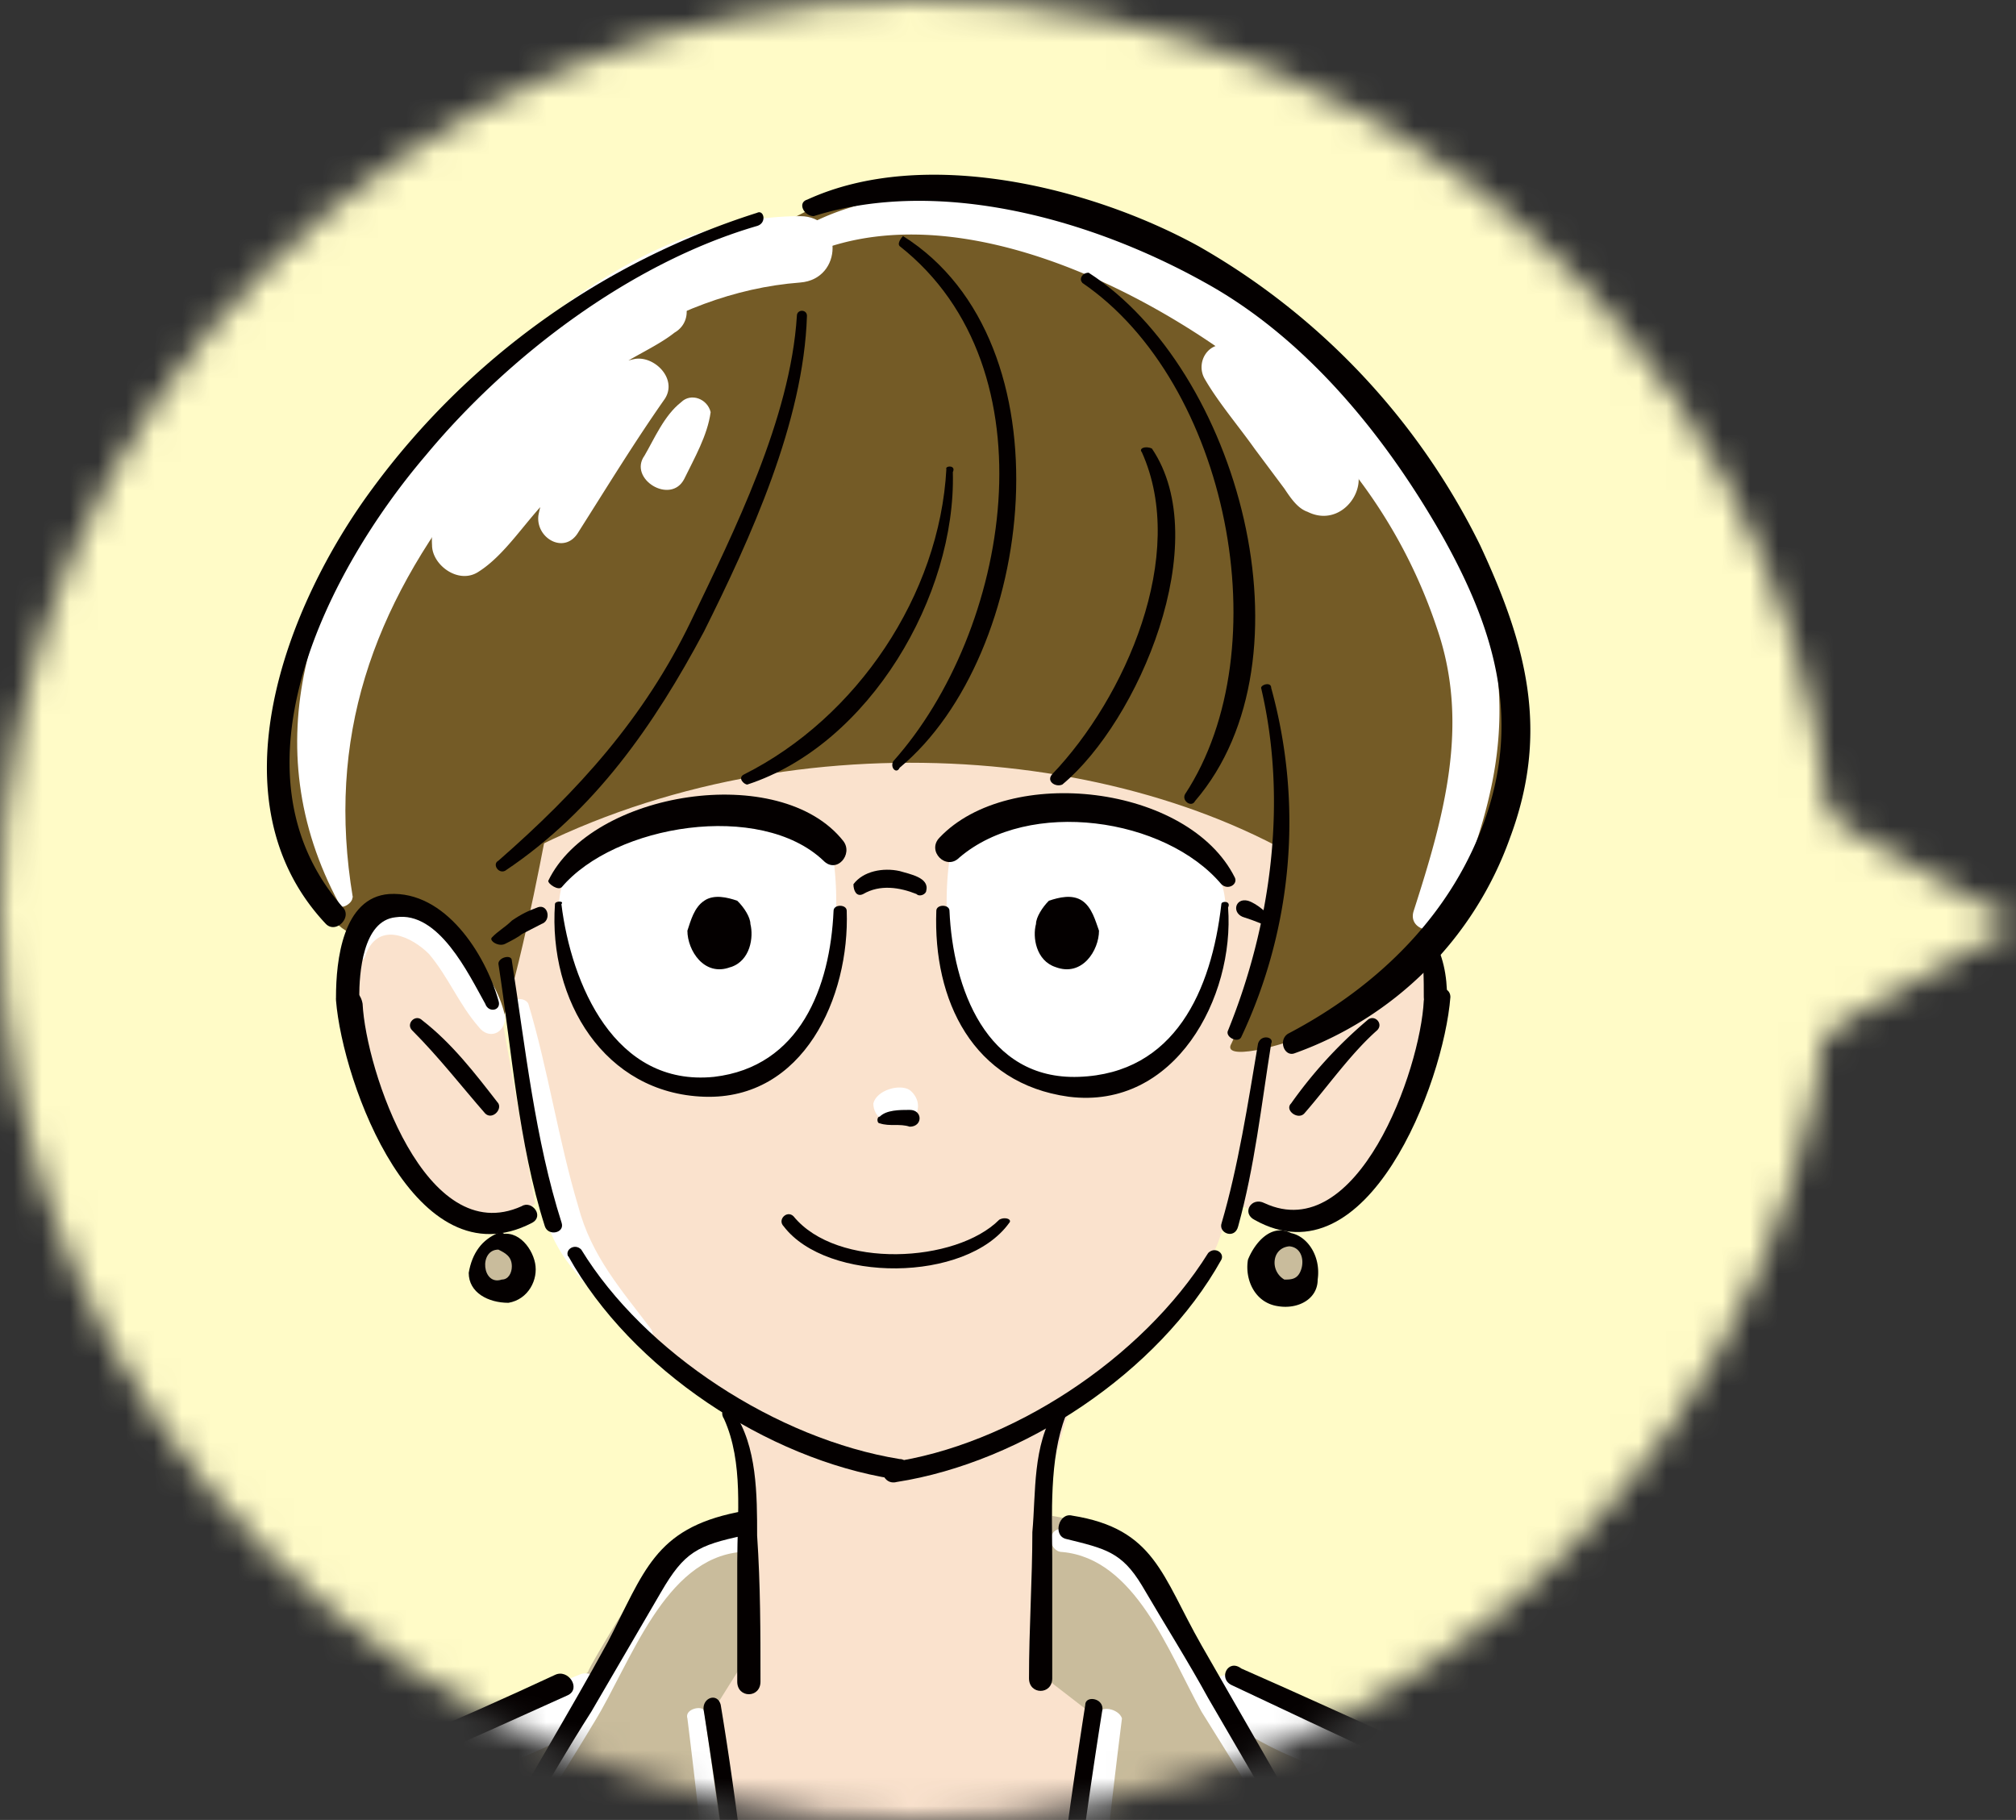 <svg xmlns="http://www.w3.org/2000/svg" width="72" height="65" fill="none" viewBox="0 0 72 65"><rect x="0" y="0" width="72" height="65" fill="#333333" stroke="none"/><mask id="a" width="72" height="65" x="0" y="0" mask-type="alpha" maskUnits="userSpaceOnUse"><path fill="#9FD9F6" d="M58.8 40.46V25.54L72 33z"/><path fill="#9FD9F6" d="M32.74 65c18.09 0 32.74-14.55 32.74-32.5S50.84 0 32.74 0C14.66 0 0 14.55 0 32.5S14.66 65 32.74 65"/></mask><g mask="url(#a)"><rect width="72" height="65" fill="#FFFBC7"/><path fill="#C9BC9C" d="M63.88 117.98c.23-6.3-.6-16.85-.95-23.86-.36-7-1.54-22.3-1.78-24.09a5 5 0 0 0-2.72-3.68l-5.1-2.14-4.97 27.54 6.51 32.28s.12 1.43.12 2.97h8.53c.12-2.25.24-5.58.36-9.02"/><path fill="#FAE2CD" d="M25.98 50.33c.59.6.83 1.07.7 3.08-.11 1.9 0 5.7 0 5.7L25.5 60.9l.71 5.46 4.03.36s1.54 5.81 1.9 5.34c.23-.48 1.77-5.34 1.77-5.34l4.15-.12L39 61l-1.54-1.3s-.35-4.52-.11-6.06.94-3.56.94-3.56-4.14 2.37-6.04 2.37c-2.13.12-6.27-2.13-6.27-2.13"/><path fill="#C9BC9C" d="M26.69 54.24c.11 1.55-.12 5.1-.12 5.1l-1.19 1.9s2.73 22.08 2.73 29.44.23 17.69-.95 23.74c-1.07 6.05-2.96 11.04-6.99 11.99-4.02.95-11.49-1.55-11.49-1.55.95-9.61 4.15-32.4 4.03-32.87-.12-.36-1.9-6.53-2.25-11.16C10.22 76.2 5.84 66.6 6.56 66c.7-.59 14.32-5.93 14.44-6.29.12-.35 1.9-3.2 2.49-4.15.7-.83 3.2-1.3 3.2-1.3"/><path fill="#fff" d="M18.04 66.83c.95-1.78 2.13-3.56 3.2-5.35 1.3-2.13 2.49-5.81 5.21-6.05.47 0 .6-.83 0-.83-2.96.12-3.67 2.61-4.97 4.87-1.43 2.37-2.85 4.63-4.03 7-.12.36.47.71.6.36"/><path fill="#C9BC9C" d="M37.58 54.13c-.12 1.54-.23 5.81-.23 5.81l1.54 1.19s-2.73 22.07-2.73 29.43c-.12 7.48-.24 17.69.95 23.74 1.06 6.05 2.96 11.04 6.99 11.99 4.02.95 12.2-1.19 12.2-1.19C55.1 115.5 51.8 92.34 51.9 92a77 77 0 0 0 1.66-11.16c.24-4.63 1.19-15.9.48-16.5-.72-.59-10.9-4.39-11.02-4.74s-1.9-3.2-2.49-4.16c-.59-.95-2.96-1.3-2.96-1.3"/><path fill="#FAE2CD" d="M17.69 30.98s1.77 12.23 2 12.82c.25.6.72 1.07.84 1.42.12.36 3.2 3.68 5.45 5.1a19 19 0 0 0 5.8 2.26c.35 0 5.21-1.54 6.75-2.73a31 31 0 0 0 4.86-5.22c.47-.83 1.54-6.29 1.77-7.48.24-1.06.83-7.95.6-9.61-.24-1.66-3.08-5.82-12.8-5.1-9.7.83-15.27 5.22-15.27 8.54"/><path fill="#FAE2CD" d="M13.66 32.53c-2.01.47-1.54 4.03-.24 6.88s2.13 3.92 3.8 3.92c1.77 0 1.89-.36 1.89-.36l-1.19-6.65c.12-.12-2.25-4.27-4.26-3.8"/><path fill="#FAE2CD" d="M49.9 32.53c2.01.47 1.54 4.03.24 6.88s-2.13 3.92-3.91 3.92-2.01-.36-2.01-.36l1.18-6.65c0-.12 2.49-4.27 4.5-3.8"/><path fill="#fff" d="M29.65 30.15c.35 1.19.47 5.22-1.19 7.12s-5.2 2.02-6.63.36a7.7 7.7 0 0 1-1.9-4.63c0-1.07.12-2.14 1.19-2.73 1.07-.6 2.6-1.3 4.38-1.3s4.15 1.18 4.15 1.18"/><path fill="#fff" d="M34.03 30.15c-.36 1.19-.47 5.22 1.18 7.12 1.66 1.9 5.22 2.02 6.64.36a7.7 7.7 0 0 0 1.9-4.63c.11-1.07-.13-2.14-1.2-2.73a9 9 0 0 0-4.37-1.3c-1.78 0-4.15 1.18-4.15 1.18"/><path fill="#745B26" d="M16.62 31.7c9.12-5.94 21.91-5.58 29.73-1.07 0 0 2.01-1.55 1.66-5.46-.48-3.92-6.4-13.06-8.77-14.13s-6.16-3.2-9.71-1.9-5.69 2.38-8.17 5.1c-2.49 2.74-4.39 5-4.86 7.37s.12 10.08.12 10.08"/><path fill="#745B26" d="M45.64 28.49c.11 3.92-1.3 8.07-1.66 8.78-.36.6 1.54.24 3.43-.6 1.9-.82 6.64-5.45 6.75-11.03S47.3 12.6 42.32 9.5s-9.95-3.44-12.8-2.26c-2.83 1.07-4.73 3.2-2.6 6.77s18.72 14.48 18.72 14.48"/><path fill="#745B26" d="M28.23 8.2c-1.19-.84-7.58 1.3-12.56 6.88-4.97 5.58-6.28 10.68-5.45 14.24s2.37 4.04 2.37 4.04.83-1.31 1.9-.95c1.06.35 2.37 2.13 2.37 2.13l1.06 2.02c.83-2.61 1.66-7.24 1.66-7.24z"/><path fill="#fff" d="M12.6 32.05c-.95-5.7.7-10.33 4.26-14.84 2.84-3.56 6.98-6.76 11.72-7.12 1.54-.12 1.54-2.37 0-2.37-5.56 0-10.54 4.4-13.74 8.43-3.79 4.74-5.8 10.44-2.72 16.14 0 .23.47 0 .47-.24"/><path fill="#fff" d="M27.87 9.62c5.57-3.44 13.86.95 18.12 4.75a18.6 18.6 0 0 1 5.33 8.07c1.19 3.44.24 6.76-.83 10.09-.23.7.83.94 1.19.35 1.54-3.8 2.48-6.76 1.42-10.92-.95-3.68-3.56-6.88-6.4-9.37C42.08 8.43 33.08 4.5 27.52 8.9c-.48.23 0 .95.35.7"/><path fill="#fff" d="M23.6 10.45c-1.06.47-2 .71-2.95 1.42-.95.72-1.78 1.55-2.5 2.38-1.18 1.3-2.83 3.44-2.72 5.22 0 .71.95 1.42 1.66.95.95-.6 1.66-1.78 2.49-2.61.95-.95 2.37-2.61 3.67-3.09L22.2 13.3c-.95 1.66-2.61 3.2-2.97 5.1-.11.83.95 1.43 1.43.6 1.06-1.67 2-3.21 3.08-4.75.47-.71-.36-1.55-1.07-1.43-1.18.24-2.13 1.3-2.96 2.02-.71.6-1.42 1.19-2.02 1.78-.59.48-1.06 1.43-1.65 1.78.59.36 1.06.6 1.65.95-.23-1.19 1.43-3.2 2.14-4.03a12 12 0 0 1 2.13-2.14c.7-.48 1.54-.83 2.13-1.3.83-.48.36-1.79-.47-1.43"/><path fill="#fff" d="M24.32 14.37c-.6.47-.95 1.3-1.3 1.9-.6.83.94 1.78 1.42.83.35-.72.83-1.55.94-2.38-.11-.47-.7-.71-1.06-.35"/><path fill="#fff" d="M43.03 13.54c.48.83 1.19 1.66 1.78 2.49l1.06 1.42c.24.36.48.71.83.83 1.42.71 2.6-1.42 1.19-2.13q.18.16 0 0a1.4 1.4 0 0 0-.6-.6 13 13 0 0 1-1.06-1.3c-.6-.71-1.3-1.66-2.25-1.9-.83-.24-1.3.6-.95 1.19"/><path fill="#fff" d="M46.94 66.47c-1.19-2.37-2.72-4.75-4.03-7-1.3-2.26-2.01-4.75-4.97-4.87-.6 0-.48.83 0 .83 2.6.24 3.79 3.56 4.97 5.7 1.19 1.9 2.37 3.8 3.44 5.81.23.24.7-.11.59-.47"/><path fill="#fff" d="M24.55 61.37a270 270 0 0 1 1.9 42.6c-.24 5.94.12 14.13-4.15 18.88-2.72 3.08-8.76 1.66-12.2.59-1.06-.36-1.42 1.3-.47 1.54 3.44 1.07 8.53 2.38 11.85.6 5.2-2.73 5.92-9.86 6.27-15.08 1.3-16.5-.23-33-2.6-49.37 0-.24-.71-.12-.6.24"/><path fill="#fff" d="M39.24 61.25c-2.25 16.02-3.79 32.16-2.6 48.42.35 5.34.94 12.46 5.92 15.67 3.31 2.25 8.88.71 12.43-.36 1.07-.35.6-1.9-.47-1.54-3.67 1.07-9.12 2.25-12.2-.6-2.13-2.01-2.72-5.34-3.32-8.06-.59-3.56-.7-7.25-.83-10.8-.59-14.13.12-28.49 1.9-42.61-.12-.36-.83-.48-.83-.12"/><path fill="#fff" d="M8.92 65.88c2.25-.36 4.38-1.2 6.52-2.02 1.65-.6 4.61-1.3 5.92-2.73.47-.48 0-1.66-.71-1.3-3.8 1.54-8.3 3.08-11.97 5.45-.35.12-.11.6.24.6"/><path fill="#fff" d="M43.39 61.01c1.9 1.9 5.33 2.5 7.81 3.68 3.2 1.42 7.58 2.37 8.65 6.17.24.95 1.66.6 1.54-.47-.6-3.2-3.32-4.51-6.04-5.7-1.66-.71-3.2-1.54-4.86-2.14-2.01-.83-4.26-1.42-6.27-2.6-.72-.48-1.3.47-.83 1.06"/><path fill="#C9BC9C" d="M18.04 44.28c-1.3-.48-1.54 1.9-.12 1.78 1.3 0 1.07-1.43.12-1.78"/><path fill="#C9BC9C" d="M46.11 44.28c-1.3-.48-1.54 1.9-.12 1.78 1.3 0 .95-1.43.12-1.78"/><path fill="#fff" d="M31.54 40q-.18 0 0 0c.12 0 .12 0 .24.12h.12c-.24-.12.12 0 .12 0 .7.12 1.06-.71.47-1.19-.36-.23-1.18 0-1.3.48 0 .24.12.47.35.6"/><path fill="#fff" d="M18.28 35.97c.35 2.49.47 4.98 1.18 7.47.6 2.02 2.02 2.73 3.2 4.4.24.35.83 0 .6-.36-1.07-1.42-2.14-2.61-2.61-4.4-.71-2.37-1.07-4.86-1.78-7.23-.12-.24-.6-.24-.6.12"/><path fill="#fff" d="M13.07 34.07c.47-1.19 1.65-.6 2.25 0 .7.83 1.06 1.78 1.77 2.6.36.48.95.25.95-.35-.24-1.3-1.66-3.2-2.96-3.68-1.07-.35-2.25.12-2.6 1.3 0 .37.47.6.59.13"/><path fill="#040000" d="M25.86 50.68c.7 1.55.47 3.45.47 5.1v4.28c0 .6.83.6.83 0 0-1.78 0-3.44-.12-5.22 0-1.43 0-3.2-.83-4.4-.12-.47-.59-.11-.35.24"/><path fill="#040000" d="M37.7 50.33c-.83 1.3-.7 2.97-.83 4.39 0 1.66-.12 3.44-.12 5.22 0 .6.83.6.83 0v-4.27c0-1.54-.12-3.56.48-5.1.35-.24-.12-.6-.36-.24"/><path fill="#040000" d="M8.33 125.1c4.38 1.54 12.55 3.68 15.99-.83 2.01-2.61 2.84-6.76 3.31-9.97.71-4.03.83-8.19.95-12.34.12-6.53-.12-13.06-.6-19.59-.58-7.12-1.06-14.36-2.24-21.48-.12-.47-.71-.24-.6.24A237 237 0 0 1 28 97.8c0 7.48-.12 15.2-2.37 22.32-1.18 3.8-2.72 5.7-6.87 6.17-3.43.35-7.1-.48-10.3-1.55-.24-.11-.36.36-.12.36"/><path fill="#040000" d="M19.82 59.82c-3.56 1.66-7.23 3.2-10.9 4.63-.6.24-.35 1.07.24.83 3.79-1.42 7.46-3.08 11.13-4.74.47-.24 0-.95-.47-.72"/><path fill="#040000" d="M19.46 67.3c-.24-.12-1.54-.95-1.66-.71.24-.48.48-.95.83-1.3.83-1.43 1.66-2.86 2.49-4.16l2.49-4.27c.83-1.43 1.3-1.67 2.96-2.02.47-.12.35-.95-.24-.83-2.96.6-3.32 2.13-4.62 4.63-1.42 2.6-2.96 5.1-4.38 7.71-.12.12 0 .36.12.36.59.35 1.18.7 1.9.95.11.35.47-.12.11-.36"/><path fill="#040000" d="M56.06 124.75a29 29 0 0 1-9.48 1.66c-4.14-.12-6.04-1.78-7.46-5.58-2.6-7.36-2.6-15.31-2.6-23.03 0-12.1.94-24.68 2.84-36.67.12-.48-.6-.6-.6-.24a239 239 0 0 0-2.84 41.07c.12 7.12.36 15.55 4.03 21.95 2.96 4.99 11.96 2.73 16.23 1.2.23 0 .12-.48-.12-.36"/><path fill="#040000" d="M43.98 60.18c3.79 1.78 7.46 3.56 11.37 5.1.59.24.83-.7.23-.83-3.79-1.42-7.46-3.2-11.25-4.86-.47-.36-.83.35-.35.59"/><path fill="#040000" d="M45.28 67.78c.71-.24 1.3-.6 1.9-.95.11-.12.23-.24.11-.36-1.42-2.61-2.96-5.22-4.38-7.71s-1.66-4.16-4.62-4.63c-.47-.12-.7.7-.23.83 1.42.35 2 .47 2.72 1.66.83 1.42 1.66 2.73 2.37 4.03l2.49 4.28c.35.47.59 1.06.94 1.54.12.24-1.18.71-1.54.95-.35.12 0 .6.24.36"/><path fill="#040000" d="M20.3 44.87c2.24 4.03 7.1 7.24 11.6 7.95.47.12.7-.71.23-.71-4.38-.71-9.12-3.8-11.37-7.48-.23-.24-.59 0-.47.24"/><path fill="#040000" d="M43.15 44.75c-2.37 3.8-7.1 6.88-11.37 7.48-.47.12-.24.83.24.7 4.5-.7 9.35-3.9 11.6-7.94.12-.24-.23-.48-.47-.24"/><path fill="#040000" d="M29.06 7.72c4.5-1.42 9.94.12 13.97 2.37 3.67 2.02 6.52 5.58 8.53 9.14 1.78 3.2 2.72 6.3 1.54 9.85-1.19 3.56-3.91 6.17-7.1 7.84-.36.23-.13.83.23.7a12.7 12.7 0 0 0 7.7-7.7c1.42-3.8.59-6.89-1.07-10.45A25 25 0 0 0 42.8 8.79c-3.9-2.14-9.83-3.56-13.97-1.66-.36.11-.12.59.24.59"/><path fill="#040000" d="M20.05 31.7c1.9-2.26 7.11-3.1 9.36-.96.47.48 1.07-.23.71-.7-2.25-2.86-9-1.79-10.54 1.42 0 .12.36.35.47.23"/><path fill="#040000" d="M19.82 32.29c-.24 3.44 1.77 6.76 5.33 6.88 3.55.12 5.2-3.56 5.09-6.64 0-.24-.47-.24-.47 0-.12 2.72-1.19 5.57-4.27 5.93-3.55.36-5.1-3.32-5.45-6.17.12-.12-.23-.12-.23 0"/><path fill="#040000" d="M37.7 34.54c-.7-.23-.83-1.07-.7-1.54 0-.24.23-.6.46-.83.36-.12.83-.24 1.19 0 .35.24.47.71.6 1.07 0 .7-.6 1.66-1.55 1.3"/><path fill="#040000" d="M26.1 34.54c.7-.23.82-1.07.7-1.54 0-.24-.23-.6-.47-.83-.35-.12-.83-.24-1.18 0-.36.24-.48.71-.6 1.07 0 .7.6 1.66 1.54 1.3"/><path fill="#040000" d="M17.8 34.42c.48 3.09.71 6.41 1.66 9.38.12.36.71.24.6-.12-.95-2.97-1.3-6.29-1.78-9.37 0-.24-.48-.12-.48.11"/><path fill="#040000" d="M12 35.73c.24 2.97 2.84 10.09 6.99 7.95.47-.24 0-.83-.36-.6-3.43 1.55-5.56-4.86-5.68-7.23-.12-.71-.95-.71-.95-.12"/><path fill="#040000" d="M17.8 35.73c-.47-1.66-1.9-3.92-3.9-3.8-1.66.12-1.9 2.38-1.9 3.68 0 .6.83.6.83 0 0-.83.12-2.73 1.3-2.85 1.54-.23 2.6 2.02 3.2 3.09.12.35.6.24.47-.12"/><path fill="#040000" d="M14.72 36.8c.95.95 1.78 2.02 2.61 2.97.24.23.6-.12.47-.36-.83-1.07-1.65-2.14-2.72-2.97-.24-.24-.6.12-.36.36"/><path fill="#040000" d="M44.93 37.27c-.36 2.14-.71 4.4-1.3 6.41-.13.36.47.6.59.12.59-2.14.82-4.27 1.18-6.53.12-.23-.36-.35-.47 0"/><path fill="#040000" d="M31.42 40.12c.36.12.71 0 1.07.12.47 0 .47-.6 0-.6-.36 0-.83 0-1.07.24-.11 0-.11.24 0 .24"/><path fill="#040000" d="M35.69 43.56c-1.54 1.55-5.8 1.78-7.35-.12-.23-.23-.59.12-.35.36 1.54 2.02 6.51 2.02 8.05-.12.12-.12-.12-.24-.35-.12"/><path fill="#040000" d="M17.8 44.63c.24.12.48.24.48.6 0 .23-.12.47-.36.47-.7.24-.83-1.07-.12-1.07.48 0 .36-.71 0-.6q-.88.37-1.06 1.43c0 .71.7 1.07 1.42 1.07.71-.12 1.07-.83.95-1.42-.12-.6-.71-1.31-1.42-.95-.24.12-.12.35.11.47"/><path fill="#040000" d="M46.11 44.04c-.71-.36-1.3.35-1.54.95-.12.7.24 1.54 1.07 1.66.7.12 1.42-.24 1.42-.95.12-.83-.36-1.54-.95-1.66-.47-.24-.6.47-.12.47s.6.48.48.83c-.12.36-.36.36-.6.36a.7.7 0 0 1-.35-.6c0-.35.24-.59.59-.59.12 0 .24-.35 0-.47"/><path fill="#040000" d="M27.04 7.6a27.3 27.3 0 0 0-13.74 9.85C10.22 21.61 7.5 28.61 11.64 33c.36.36.95-.24.6-.6-4.27-4.86-.48-12.1 2.96-16.13 2.96-3.57 7.34-6.89 11.84-8.2.36-.11.24-.59 0-.47"/><path fill="#040000" d="M18.04 33.71c.24-.12.47-.24.6-.35l.7-.36c.36-.12.24-.71-.12-.6-.35.13-.59.24-.94.48-.24.24-.48.36-.71.6-.12.11.23.35.47.23"/><path fill="#040000" d="M44.1 31.34c-1.66-3.32-8.06-4.04-10.54-1.43-.48.48.23 1.2.7.72 2.5-2.14 7.35-1.43 9.36.95.24.23.6 0 .48-.24"/><path fill="#040000" d="M43.62 32.29c-.35 3.08-1.66 6.05-5.09 6.17-3.32.12-4.5-3.2-4.62-5.93 0-.24-.47-.24-.47 0-.12 3.2 1.3 6.17 4.73 6.64 3.8.48 5.93-3.56 5.69-6.76.12-.24-.24-.24-.24-.12"/><path fill="#040000" d="M45.52 32.88c-.24-.24-.6-.6-.95-.71-.47-.12-.6.47-.12.6.36.11.6.23.95.35.12.24.36 0 .12-.24"/><path fill="#040000" d="M50.85 35.73c-.12 2.5-2.37 8.78-5.69 7.24-.47-.24-.83.36-.35.6 4.02 2.25 6.75-4.87 6.99-7.96 0-.47-.83-.47-.95.12"/><path fill="#040000" d="M50.73 33.6c.12.7.12 1.42.12 2.01 0 .6.83.6.83 0 0-.71-.12-1.54-.6-2.25 0-.12-.35 0-.35.23"/><path fill="#040000" d="M48.83 36.44a16 16 0 0 0-2.72 2.97c-.24.24.24.6.47.36.83-.95 1.66-2.14 2.6-2.97.25-.24-.1-.6-.35-.36"/><path fill="#040000" d="M45.04 24.57c.95 4.04.36 8.43-1.18 12.23-.12.24.36.47.47.24a18 18 0 0 0 1.07-12.47c0-.23-.36-.12-.36 0"/><path fill="#040000" d="M38.65 10.1c5.21 3.55 7.1 13.05 3.67 18.27-.12.24.24.48.36.24 4.38-5.1 1.54-15.43-3.8-18.87-.23 0-.35.23-.23.35"/><path fill="#040000" d="M32.13 8.79c5.57 4.39 3.91 13.77-.23 18.4-.12.23.12.47.23.23 4.86-4.03 6.16-15.19.12-18.99 0 0-.23.24-.12.36"/><path fill="#040000" d="M33.8 16.74c-.24 4.51-3.2 8.9-7.23 10.92-.24.12 0 .36.12.36 4.38-1.43 7.46-6.77 7.34-11.16.12-.24-.24-.24-.24-.12"/><path fill="#040000" d="M28.46 11.28c-.23 3.68-2.25 7.71-3.79 10.92-1.66 3.44-4.02 6.05-6.87 8.54-.23.12 0 .48.24.36 3.2-2.14 5.33-5.22 7.1-8.54 1.66-3.33 3.56-7.48 3.68-11.28 0-.24-.36-.24-.36 0"/><path fill="#040000" d="M40.78 16.15c1.66 3.68-.6 8.78-3.2 11.5-.23.25.12.48.36.37 2.72-2.26 5.45-8.67 3.2-12-.24-.11-.48 0-.36.13"/><path fill="#040000" d="M30.83 31.93c.6-.35 1.3-.24 1.9 0 .12.12.35 0 .35-.12.12-.47-.59-.59-.95-.7-.59-.13-1.3 0-1.65.47 0 .23.11.47.35.35"/><path fill="#040000" d="M64.35 112.28c-.12-6.76-.47-13.53-.95-20.3-.35-6.28-.47-12.57-1.18-18.86-.24-2.02-.24-4.75-1.78-6.3-.83-.94-2.13-1.42-3.32-1.9-.47-.23-.7.6-.23.84 1.77.71 3.31 1.66 3.79 3.68.7 2.96.83 6.17.95 9.14.23 5.7.7 11.27.94 16.97.6 10.44.48 20.89.36 31.33h.95c.59-4.75.47-9.73.47-14.6"/><path fill="#040000" d="M15.8 61.6a106 106 0 0 1-10.2 3.92c-.59.12-.35 1.07.24.83a71 71 0 0 0 10.42-4.15c.36-.12 0-.83-.47-.6"/></g></svg>